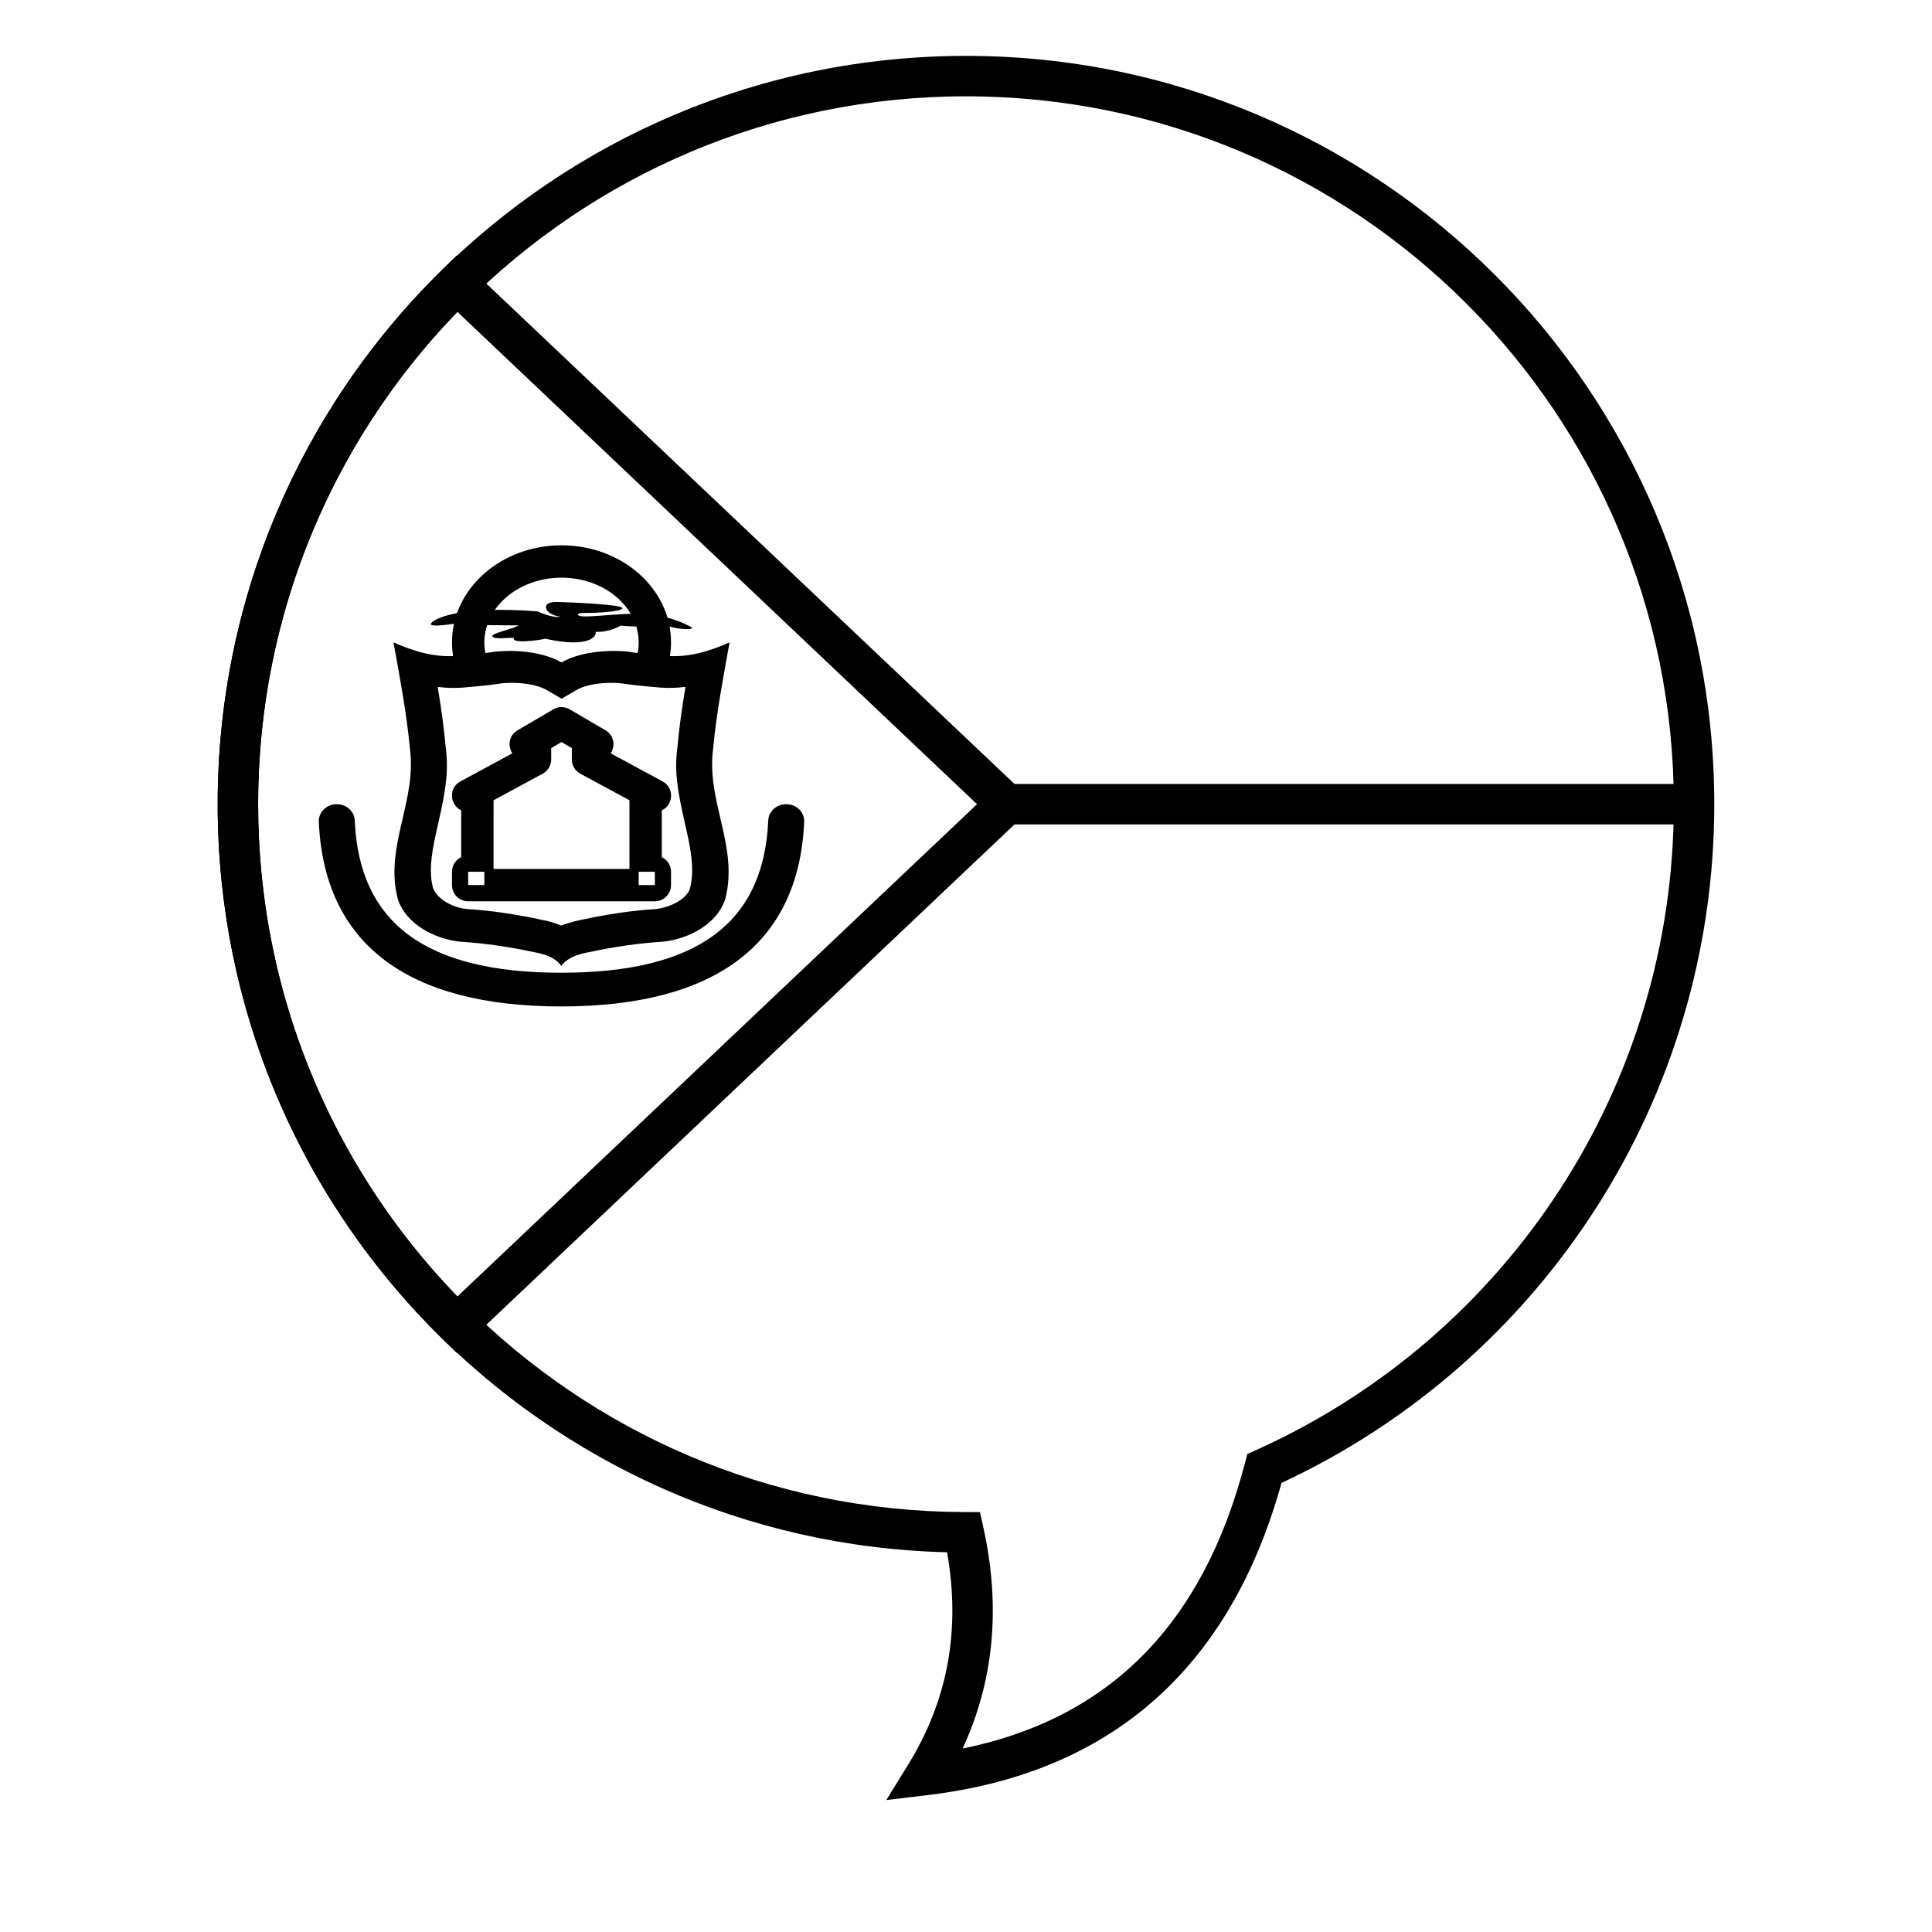 <?xml version="1.0" encoding="UTF-8"?>
<!-- Uploaded to: ICON Repo, www.svgrepo.com, Generator: ICON Repo Mixer Tools -->
<svg fill="#000000" width="800px" height="800px" version="1.1" viewBox="144 144 512 512" xmlns="http://www.w3.org/2000/svg">
 <g>
  <path d="m265.21 226.65c-33.613 34.707-52.801 81.059-52.801 130.47s19.188 95.762 52.801 130.47l137.71-130.47zm153.3 130.47-153.47 145.39-3.688-3.609c-37.902-37.066-59.66-87.703-59.66-141.79 0-54.082 21.758-104.72 59.66-141.79l3.688-3.609z"/>
  <path d="m410.72 362.48v-10.719h182.23v10.719z"/>
  <path d="m228.49 361.77c1.395 32.383 23.508 48.969 64.316 48.949 40.805-0.02 62.914-16.602 64.309-48.949 0.105-2.465-1.938-4.547-4.566-4.644-2.629-0.102-4.848 1.816-4.953 4.281-1.172 27.168-18.762 40.363-54.797 40.379-36.027 0.016-53.617-13.176-54.789-40.379-0.105-2.465-2.32-4.383-4.949-4.281-2.629 0.098-4.676 2.18-4.57 4.644z"/>
  <path d="m272.96 318.38-8.219 2.441c-0.633-2.133-0.957-4.34-0.957-6.582 0-14.355 13.121-25.727 29.023-25.727 15.906 0 29.023 11.371 29.023 25.727 0 2.242-0.324 4.449-0.957 6.582l-8.219-2.441c0.398-1.344 0.602-2.727 0.602-4.141 0-9.324-9.031-17.148-20.449-17.148-11.418 0-20.449 7.824-20.449 17.148 0 1.414 0.203 2.797 0.602 4.141z"/>
  <path d="m275.25 316.69c5.715-0.547 12.719 0.09 17.559 2.863 4.84-2.773 11.844-3.41 17.559-2.863 3.117 0.551 10.555 1.145 10.555 1.145 5.914 0.387 11.277-1.332 16.414-3.594-1.633 9.113-3.441 18.457-4.332 27.996-1.938 14.133 6.793 25.996 3.211 39.957-2.137 6.695-9.621 10.59-16.473 11.363-6.633 0.387-13.496 1.453-19.633 2.766-1.133 0.234-5.441 0.91-7.379 3.676-1.781-2.766-6.086-3.441-7.223-3.676-6.137-1.312-13-2.379-19.633-2.766-6.848-0.773-14.332-4.668-16.473-11.363-3.582-13.961 5.152-25.824 3.211-39.957-0.891-9.539-2.699-18.883-4.332-27.996 5.137 2.262 10.5 3.981 16.414 3.594 0 0 7.438-0.594 10.555-1.145zm50.406 9.336c-2.16 0.281-4.332 0.352-6.586 0.199-1.484-0.121-3.68-0.316-5.898-0.555-1.594-0.172-2.957-0.34-4.055-0.508-0.453-0.07-0.453-0.07-0.27-0.062-4.684-0.457-9.461 0.234-12.066 1.758l-3.957 2.312-3.961-2.312c-2.555-1.492-7.199-2.188-11.797-1.781-0.148 0.023-0.254 0.039-0.539 0.086-1.098 0.168-2.461 0.336-4.055 0.508-2.219 0.238-4.414 0.434-6.016 0.566-2.203 0.145-4.336 0.074-6.469-0.203 1.047 6.285 1.637 10.656 2.066 15.414 0.875 6.5 0.258 11.223-1.938 20.84-0.238 1.043-0.238 1.043-0.469 2.062-1.582 7.102-1.875 11.039-0.941 14.809 0.863 2.758 4.691 5.242 8.82 5.727 6.363 0.379 13.215 1.391 19.926 2.852 0.5 0.094 1.129 0.227 1.805 0.395 1.164 0.293 2.293 0.66 3.41 1.145 1.289-0.441 2.449-0.82 3.644-1.125 0.707-0.18 1.355-0.316 1.812-0.402 6.777-1.473 13.629-2.484 19.559-2.824 4.562-0.523 8.391-3.008 9.137-5.356 1.051-4.18 0.758-8.117-0.824-15.219-0.23-1.02-0.23-1.02-0.469-2.062-2.195-9.617-2.812-14.34-1.973-20.523 0.457-4.992 1.055-9.43 2.102-15.738z"/>
  <path d="m292.09 307.48c1.195-0.121-0.703 0.059-2.262-0.945-1.59-1.004-1.93-3.062 1.703-3.008 3.617 0.07 17.156 0.66 17.41 1.605 0.238 0.953-7.156 1.352-9.906 1.297-2.766-0.059-2.445 1.023 0.305 0.941 8.598-0.238 17.98-2.582 27.887 2.844 1.184 0.66-2.988 0.766-6.211-0.293 0 0-8.742 0.348-12.52-0.129 0 0-2.906 1.828-6.691 1.648 0.492 0.949-1.395 4.492-13.289 1.828-1.965 0.465-9.125 1.395-8.344-0.254-1.883 0-5.188 0.473-5.68-0.359-0.477-0.816 5.816-2.051 6.922-2.938 0 0-13.312 0.098-15.832-0.613 0 0-7.856 1.367-7.394 0.184 0.695-1.293 7.129-4.828 28.238-3.281 0 0 3.57 1.691 5.664 1.473z"/>
  <path d="m274.8 374.27h36.012v-18.188l-13.023-7.047c-1.387-0.75-2.246-2.199-2.246-3.773v-3.008l-2.738-1.605-2.734 1.605v3.008c0 1.574-0.863 3.023-2.25 3.773l-13.02 7.047zm42.742 4.285v-3.531h-4.289v3.531zm-49.477-3.531v3.531h4.289v-3.531zm-2.039-23.949 13.75-7.438c-1.242-1.887-0.992-4.711 1.391-6.109l9.469-5.547c1.34-0.785 2.996-0.785 4.336 0l9.469 5.547c2.383 1.398 2.633 4.223 1.391 6.109l13.75 7.438c3.309 1.793 2.746 6.312-0.195 7.672v12.406c1.445 0.691 2.441 2.164 2.441 3.871v3.531c0 2.371-1.918 4.289-4.285 4.289h-49.477c-2.367 0-4.285-1.918-4.285-4.289v-3.531c0-1.707 0.996-3.18 2.441-3.871v-12.406c-2.941-1.359-3.504-5.879-0.195-7.672z"/>
  <path d="m201.69 357.12c0-109.52 88.785-198.31 198.31-198.31 109.52 0 198.3 88.785 198.3 198.31 0 77.938-45.375 147.6-114.69 179.87-13.598 49.047-45.078 76.891-93.699 82.719l-11.031 1.324 5.832-9.457c10.48-17.004 13.906-35.656 10.273-56.207-107.23-2.656-193.3-90.422-193.3-198.25zm272.22 174.69 0.648-2.481 2.336-1.051c66.809-30.066 110.69-96.609 110.69-171.16 0-103.6-83.984-187.59-187.59-187.59-103.61 0-187.59 83.988-187.59 187.59 0 103.39 83.652 187.28 187.01 187.59l4.293 0.016 0.922 4.195c4.617 20.977 2.777 40.527-5.516 58.465 38.91-7.922 63.637-32.895 74.789-75.574z"/>
 </g>
</svg>
